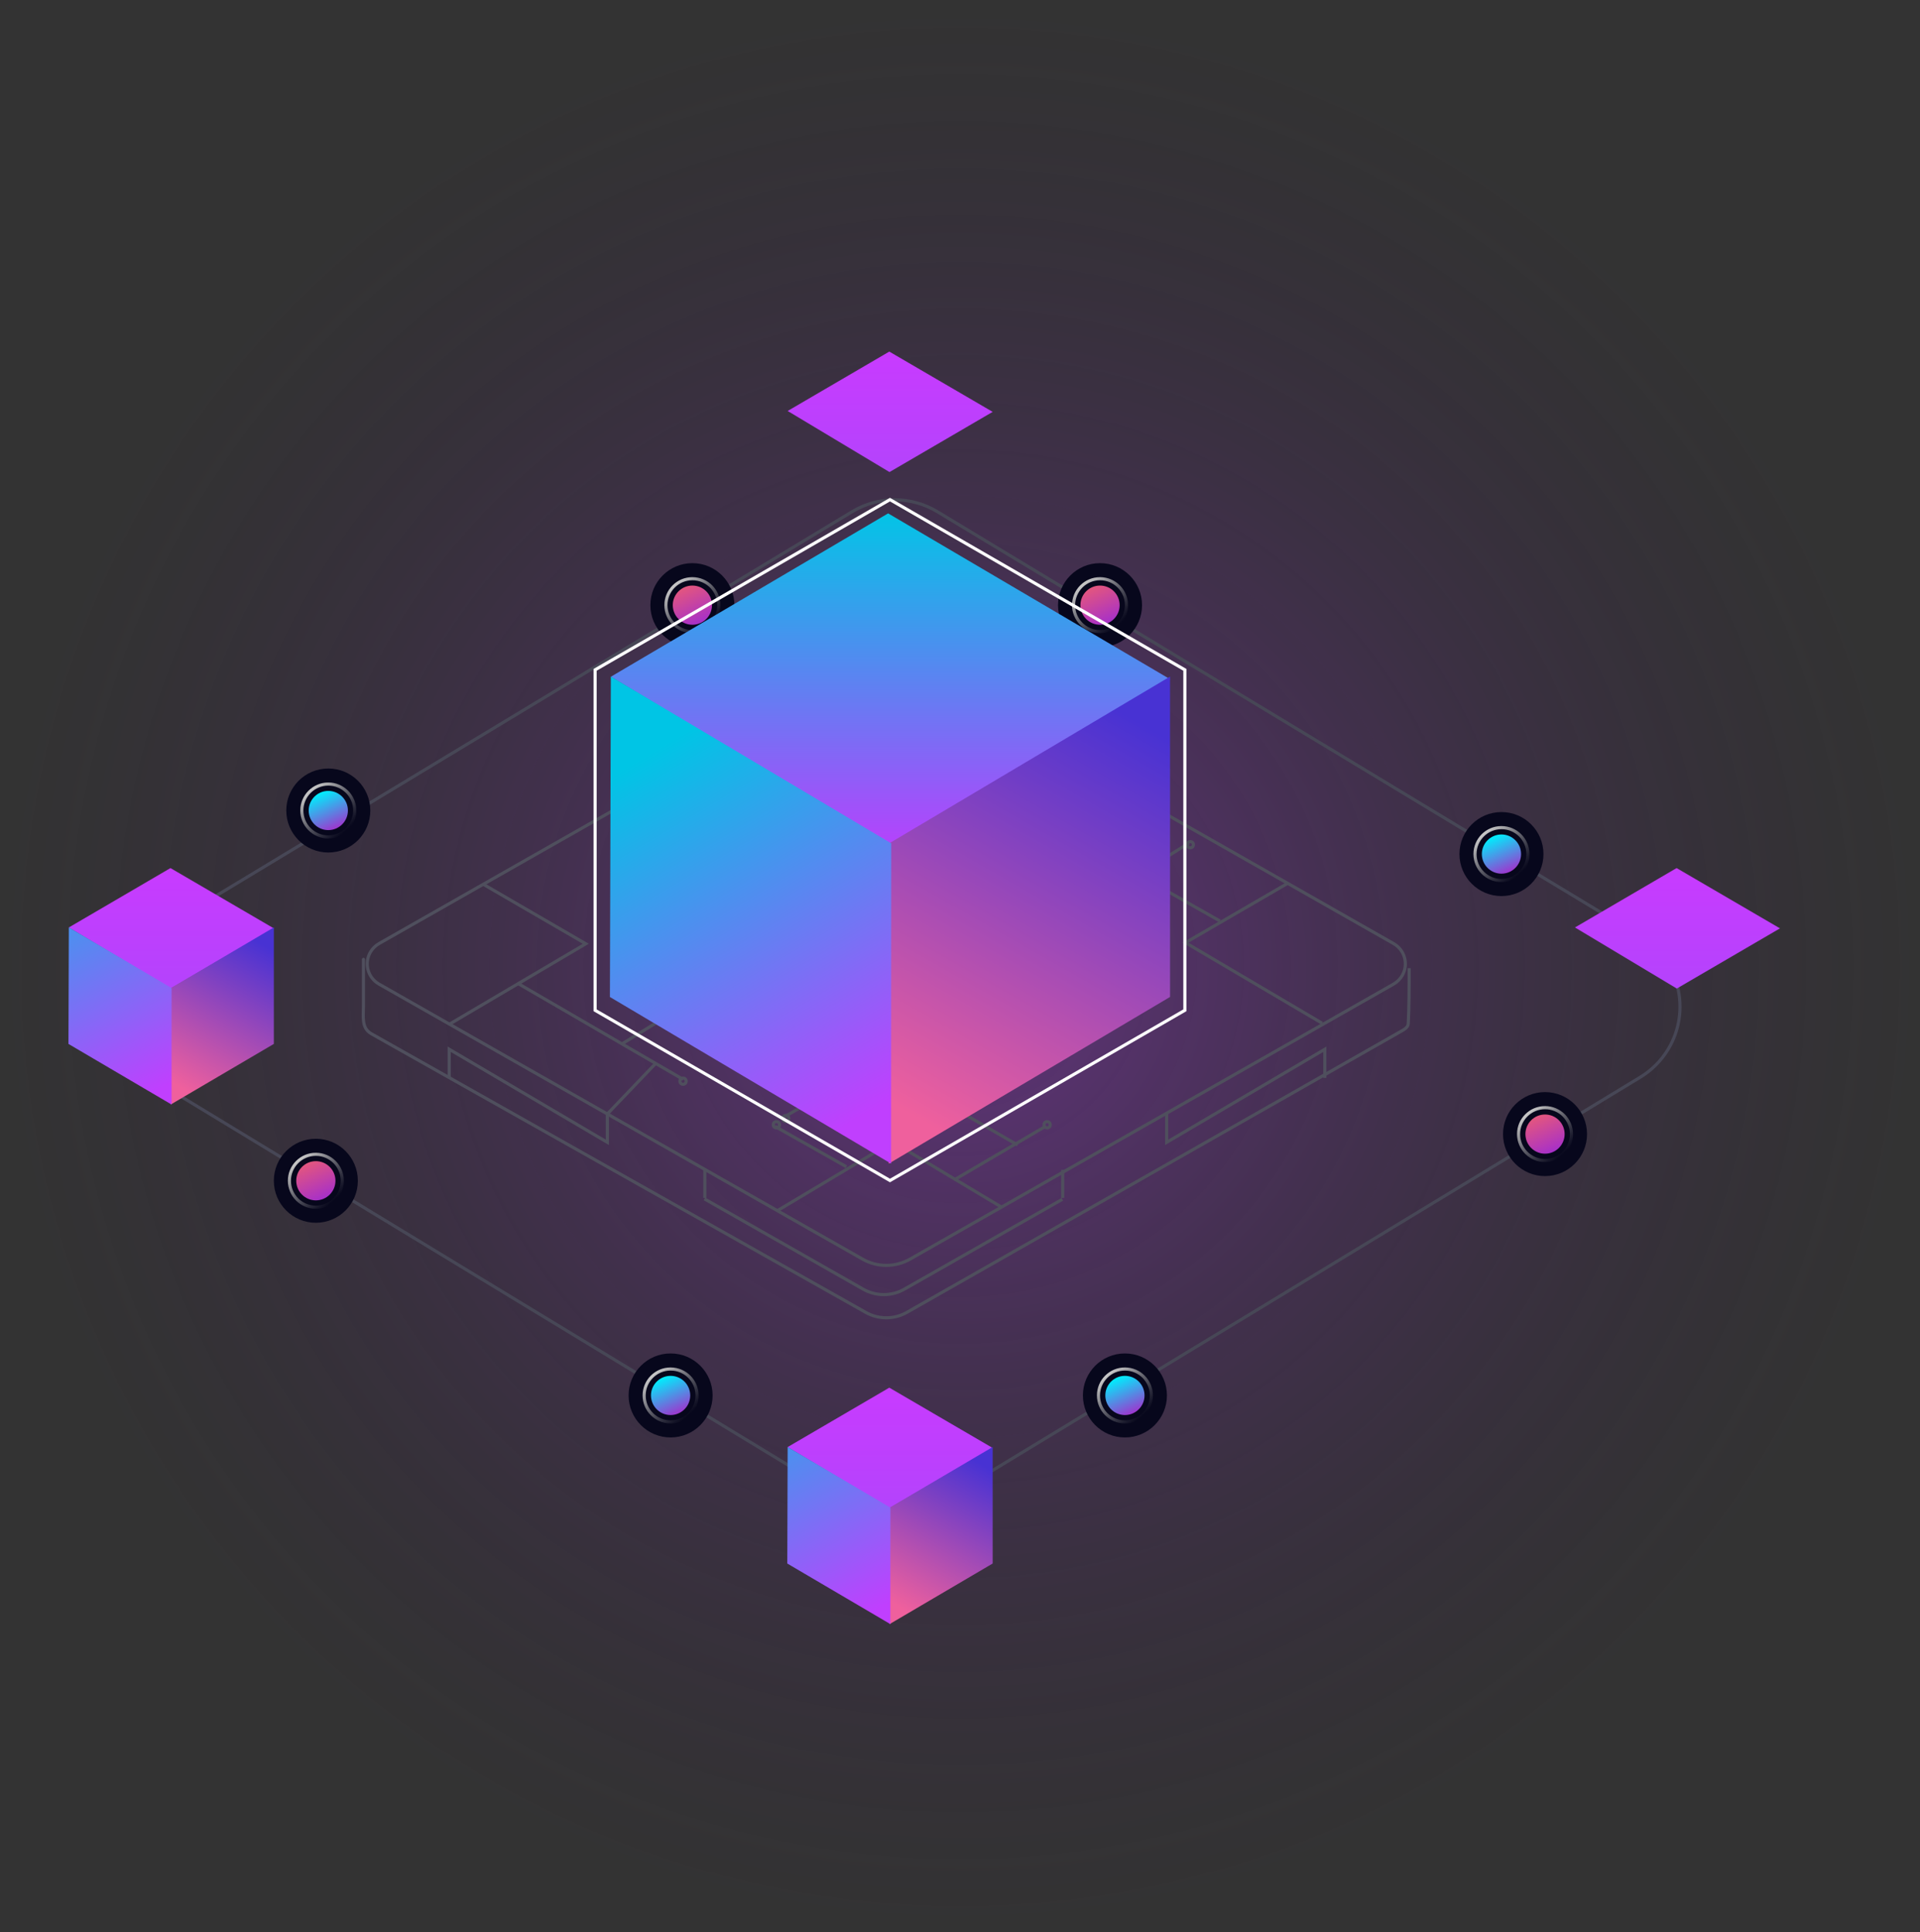 <svg height="621" viewBox="0 0 617 621" width="617" xmlns="http://www.w3.org/2000/svg" xmlns:xlink="http://www.w3.org/1999/xlink"><rect x="0" y="0" width="617" height="621" fill="#333333" stroke="none"/><radialGradient id="a" cx="50%" cy="50%" gradientTransform="matrix(.999 .05 -.05 .992 .026 -.021)" r="49.768%"><stop offset="0" stop-color="#ac37f0"/><stop offset="1" stop-color="#361154" stop-opacity="0"/></radialGradient><linearGradient id="b" x1="50%" x2="50%" y1="0%" y2="100%"><stop offset="0" stop-color="#c83bff"/><stop offset="1" stop-color="#b443fc"/></linearGradient><linearGradient id="c"><stop offset="0" stop-color="#4832d3"/><stop offset="1" stop-color="#ef609d"/></linearGradient><linearGradient id="d" x1="65.956%" x2="33.923%" xlink:href="#c" y1="1.938%" y2="98.396%"/><linearGradient id="e"><stop offset="0" stop-color="#00c5e5"/><stop offset="1" stop-color="#c03ffe"/></linearGradient><linearGradient id="f" x1="88.32%" x2="33.866%" xlink:href="#e" y1="-77.299%" y2="98.167%"/><linearGradient id="g" x1="14.805%" x2="83.316%" y1="12.345%" y2="88.543%"><stop offset="0" stop-color="#c8c8c8"/><stop offset="1" stop-color="#979797" stop-opacity="0"/></linearGradient><linearGradient id="h" x1="30.312%" x2="71.891%" y1="6.596%" y2="100%"><stop offset="0" stop-color="#02ebfc"/><stop offset="1" stop-color="#a42ecc"/></linearGradient><linearGradient id="i" x1="30.312%" x2="71.891%" y1="6.596%" y2="100%"><stop offset="0" stop-color="#e25580"/><stop offset="1" stop-color="#a42ecc"/></linearGradient><linearGradient id="j" x1="50%" x2="50%" y1="0%" y2="100%"><stop offset="0" stop-color="#03c4e6"/><stop offset="1" stop-color="#b443fc"/></linearGradient><linearGradient id="k" x1="65.693%" x2="34.188%" xlink:href="#c" y1="1.938%" y2="98.396%"/><linearGradient id="l" x1="64.677%" x2="34.132%" xlink:href="#e" y1="8.623%" y2="98.167%"/><g fill="none" fill-rule="evenodd" transform="translate(.325 .543)"><path d="m.398 294.766c-8.569 171.084 122.167 316.711 292.045 325.238 169.878 8.527 314.548-123.249 323.159-294.374 8.569-171.084-122.167-316.711-292.045-325.238-169.878-8.527-314.59 123.29-323.159 294.374z" fill="url(#a)" fill-rule="nonzero" opacity=".403"/><path d="m121.217 137.536c4.153-1.015 8.491-1.01 12.642.015l256.196 63.246c4.778 1.18 9.032 3.635 12.387 6.989 3.355 3.355 5.81 7.609 6.989 12.387l63.246 256.196c1.754 7.104.462 14.247-3.044 20.052s-9.227 10.273-16.332 12.026c-4.151 1.025-8.488 1.03-12.642.015l-256.71-62.732c-4.803-1.174-9.079-3.635-12.448-7.004-3.369-3.369-5.831-7.645-7.004-12.448l-62.732-256.71c-1.737-7.109-.428-14.248 3.092-20.045 3.52-5.797 9.252-10.251 16.36-11.988z" stroke="#474756" transform="matrix(.707 -.707 .707 .707 -144.225 297.724)"/><g transform="translate(21.675 278.457)"><path d="m.117 19.088 32.663-19.088 33.22 19.379-33.152 19.344z" fill="url(#b)"/><path d="m32.855 38.599v37.401l33.145-19.484v-37.443z" fill="url(#d)"/><path d="m0 38.565.012 37.435 33.133-19.477-.112-37.451z" fill="url(#f)" transform="matrix(-1 0 0 1 33.145 0)"/></g><g transform="translate(505.675 278.457)"><path d="m.117 19.088 32.663-19.088 33.22 19.379-33.152 19.344z" fill="url(#b)"/><path d="m32.855 38.599v37.401l33.145-19.484v-37.443z" fill="url(#d)"/><path d="m0 38.565.012 37.435 33.133-19.477-.112-37.451z" fill="url(#f)" transform="matrix(-1 0 0 1 33.145 0)"/></g><g transform="translate(252.675 445.457)"><path d="m.117 19.088 32.663-19.088 33.22 19.379-33.152 19.344z" fill="url(#b)"/><path d="m32.855 38.599v37.401l33.145-19.484v-37.443z" fill="url(#d)"/><path d="m0 38.565.012 37.435 33.133-19.477-.112-37.451z" fill="url(#f)" transform="matrix(-1 0 0 1 33.145 0)"/></g><g transform="translate(252.675 112.457)"><path d="m.117 19.088 32.663-19.088 33.22 19.379-33.152 19.344z" fill="url(#b)"/><path d="m32.855 38.599v37.401l33.145-19.484v-37.443z" fill="url(#d)"/><path d="m0 38.565.012 37.435 33.133-19.477-.112-37.451z" fill="url(#f)" transform="matrix(-1 0 0 1 33.145 0)"/></g><g transform="translate(347.675 434.457)"><circle cx="13.5" cy="13.5" fill="#07071c" r="13.5"/><circle cx="13.5" cy="13.5" r="8.5" stroke="url(#g)"/><circle cx="13.5" cy="13.5" fill="url(#h)" r="6.3"/></g><g transform="translate(482.675 350.457)"><circle cx="13.5" cy="13.5" fill="#07071c" r="13.5"/><circle cx="13.5" cy="13.5" r="8.5" stroke="url(#g)"/><circle cx="13.5" cy="13.5" fill="url(#i)" r="6.3"/></g><g transform="translate(201.675 434.457)"><circle cx="13.5" cy="13.5" fill="#07071c" r="13.5"/><circle cx="13.5" cy="13.5" r="8.5" stroke="url(#g)"/><circle cx="13.5" cy="13.5" fill="url(#h)" r="6.3"/></g><g transform="translate(87.675 365.457)"><circle cx="13.5" cy="13.5" fill="#07071c" r="13.5"/><circle cx="13.5" cy="13.5" r="8.5" stroke="url(#g)"/><circle cx="13.5" cy="13.5" fill="url(#i)" r="6.3"/></g><g transform="translate(91.675 246.457)"><circle cx="13.5" cy="13.5" fill="#07071c" r="13.5"/><circle cx="13.5" cy="13.5" r="8.5" stroke="url(#g)"/><circle cx="13.5" cy="13.5" fill="url(#h)" r="6.3"/></g><g transform="translate(208.675 180.457)"><circle cx="13.5" cy="13.5" fill="#07071c" r="13.5"/><circle cx="13.5" cy="13.5" r="8.5" stroke="url(#g)"/><circle cx="13.5" cy="13.5" fill="url(#i)" r="6.3"/></g><g transform="translate(468.675 260.457)"><circle cx="13.5" cy="13.5" fill="#07071c" r="13.5"/><circle cx="13.5" cy="13.5" r="8.5" stroke="url(#g)"/><circle cx="13.5" cy="13.5" fill="url(#h)" r="6.3"/></g><g transform="translate(339.675 180.457)"><circle cx="13.5" cy="13.5" fill="#07071c" r="13.5"/><circle cx="13.5" cy="13.5" r="8.5" stroke="url(#g)"/><circle cx="13.5" cy="13.5" fill="url(#i)" r="6.3"/></g><g stroke="#4f4f5d" transform="translate(105.675 133.457)"><circle cx="115.5" cy="188.5" r="1"/><circle cx="113.5" cy="213.5" r="1"/><circle cx="143.5" cy="227.5" r="1"/><circle cx="200.5" cy="222.5" r="1"/><circle cx="146.5" cy="225.5" r="1"/><circle cx="174.5" cy="178.5" r="1"/><circle cx="187.5" cy="151.5" r="1"/><circle cx="159.5" cy="130.5" r="1"/><circle cx="95.5" cy="135.5" r="1"/><circle cx="210.5" cy="156.5" r="1"/><circle cx="276.5" cy="137.5" r="1"/><circle cx="206.5" cy="216.5" r="1"/><circle cx="214.5" cy="186.5" r="1"/><circle cx="230.5" cy="227.5" r="1"/><path d="m64.209 55.888c1.301-.357 2.674-.357 3.975 0l172.358 47.363c5.272 1.449 9.39 5.567 10.839 10.839l47.363 172.358c.549 1.997.236 4.027-.713 5.696-.949 1.668-2.535 2.975-4.532 3.523-1.301.357-2.674.357-3.975 0l-172.358-47.363c-5.272-1.449-9.39-5.567-10.839-10.839l-47.363-172.358c-.549-1.997-.236-4.027.713-5.696.949-1.668 2.535-2.975 4.532-3.523z" transform="matrix(.707 -.707 .707 .707 -71.908 177.953)"/><path d="m218.562 292.113-56.332-15.48c-4.558-1.252-8.117-4.811-9.369-9.369l-15.546-56.573" transform="matrix(.707 -.707 .707 .707 -125.651 199.455)"/><path d="m303.48 299.111c-4.859 4.859-8.825 8.79-12.86 12.432-.914.825-2.401.324-3.568.003l-175.95-48.35c-4.558-1.252-8.117-4.811-9.369-9.369l-49.027-175.69c-.982-3.574 2.073-5.637 4.696-8.261 7.232-7.232 10.703-10.703 10.412-10.412" transform="matrix(.707 -.707 .707 .707 -79.189 180.26)"/><path d="m49.38 150.255 32.864 19.075-43.893 25.892"/><path d="m285.984 149.894 32.864 19.075-43.893 25.892" transform="matrix(-1 0 0 1 593.802 0)"/><path d="m60.298 181.999 53.218 30.915"/><path d="m93.765 201.578 21.8-13.41"/><path d="m104.665 207.826-15.486 16.189v9.136l-50.827-29.925v9.213"/><path d="m319.739 224.015v9.136l-50.827-29.925v9.213" transform="matrix(-1 0 0 1 588.651 0)"/><path d="m144 255 36.833-22 35.167 21.069"/><path d="m144 118 36.833-22 35.167 21.069" transform="matrix(1 0 0 -1 0 214)"/><path d="m143 228 23 13"/><path d="m201 245 29-17"/><path d="m206 216 29-17"/><path d="m202 223 19 11"/><path d="m216 187 19 11"/><path d="m153 102-57 34"/><path d="m120.5 242v9"/><path d="m235.5 242v9"/><path d="m146 225 54-31.375-25.831-14.625"/><path d="m286 162-42.327-24-32.673 18.591"/><path d="m260 147 16-10"/><path d="m159.291 131-33.291 20.028 33.291 17.972 26.709-16.368"/></g><g transform="translate(175.675 159.457)"><g transform="translate(20 5)"><path d="m.319 52.491 89.081-52.491 90.599 53.291-90.415 53.195z" fill="url(#j)"/><path d="m89.604 106.146v102.854l90.396-53.582v-102.969z" fill="url(#k)"/><path d="m0 106.052.034 102.948 90.363-53.561-.305-102.99z" fill="url(#l)" transform="matrix(-1 0 0 1 90.396 0)"/></g><path d="m110 .577 94.763 54.711v109.423l-94.763 54.711-94.763-54.711v-109.423z" stroke="#fff"/></g></g></svg>
